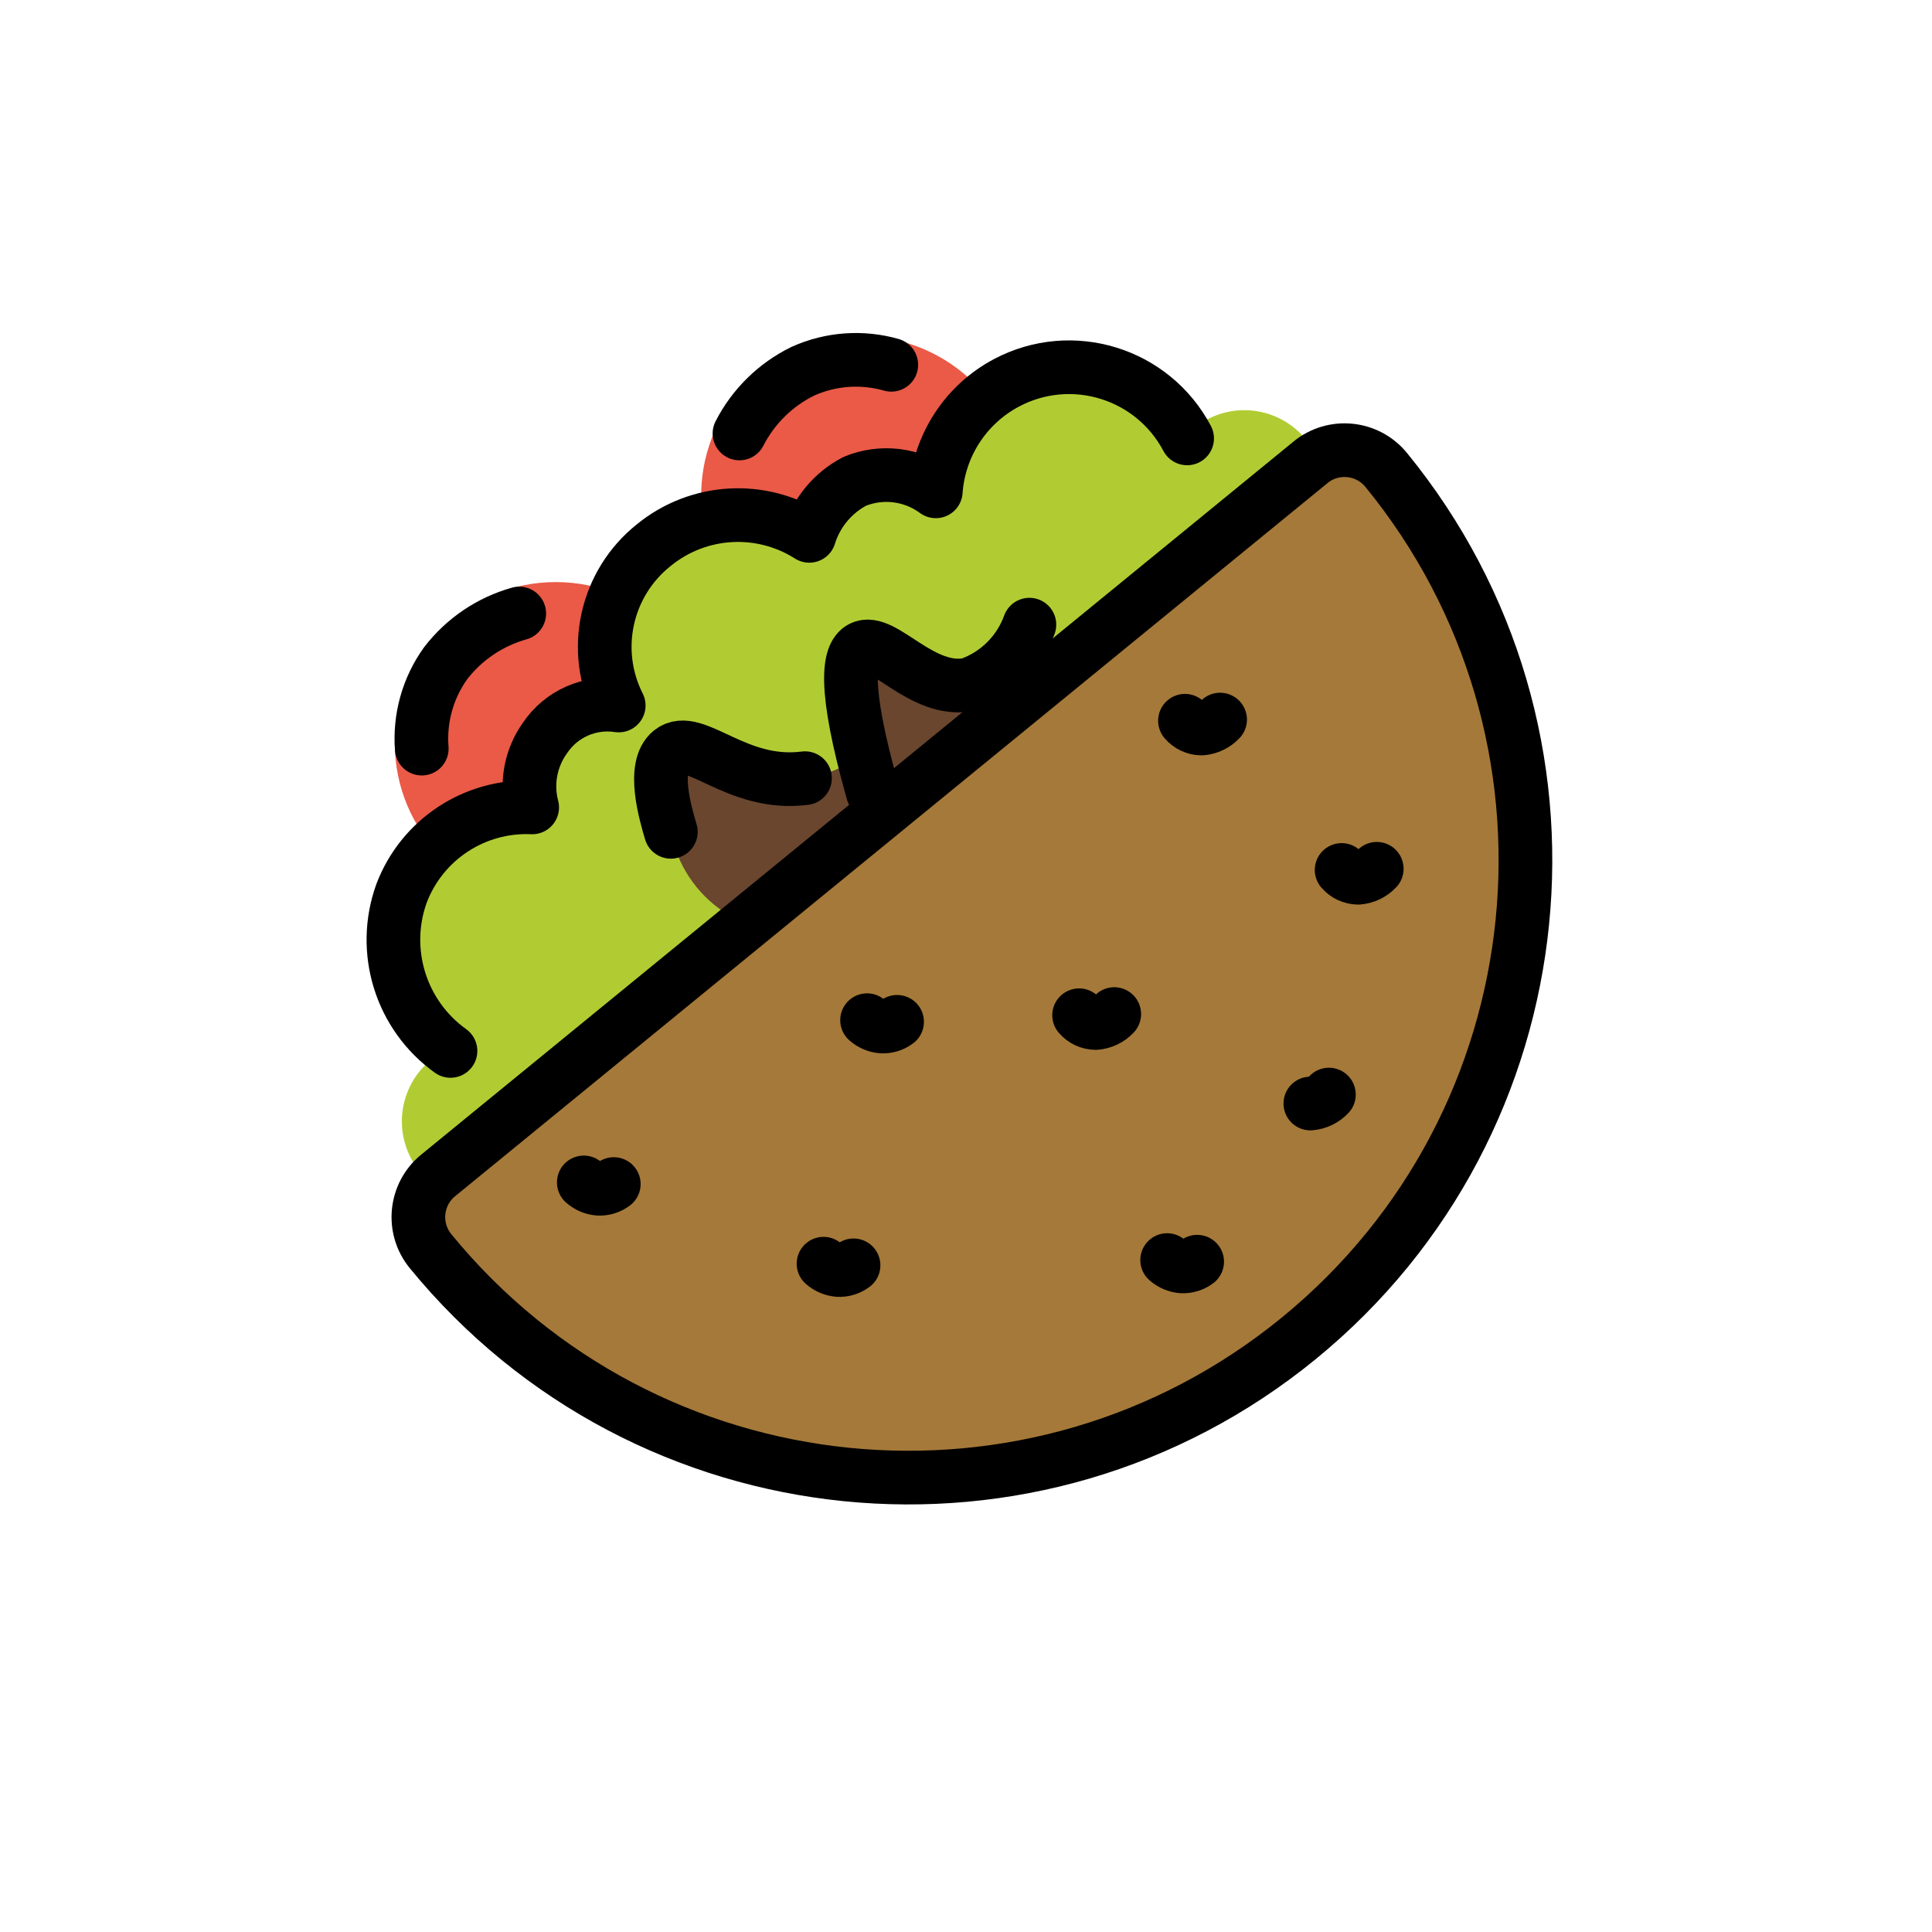 <svg id="emoji" viewBox="0 0 72 72" xmlns="http://www.w3.org/2000/svg">
  <g id="color">
    <circle cx="20.712" cy="27.692" r="6" fill="#ea5a47"/>
    <path fill="#ea5a47" d="m37.521,16.018c1.347,3.001.007,6.525-2.994,7.872s-6.525.007-7.872-2.994-.007-6.525,2.994-7.872c3.002-1.307,6.498.022,7.872,2.994Z"/>
    <path fill="#b1cc33" d="m49.074,17.036c-.669-1.492-2.422-2.159-3.914-1.49-.373.168-.708.41-.983.714-1.285-2.43-4.297-3.359-6.727-2.074-1.519.803-2.516,2.333-2.639,4.047-.872-.643-2.016-.785-3.018-.374-.814.424-1.425,1.156-1.697,2.033-1.802-1.145-4.136-1.008-5.791.342-1.8,1.43-2.348,3.928-1.311,5.98-1.075-.163-2.148.311-2.752,1.216-.534.748-.707,1.694-.473,2.582-2.145-.095-4.109,1.198-4.87,3.206-.772,2.145-.026,4.541,1.827,5.869-1.492.669-2.159,2.422-1.49,3.914.168.373.41.708.714.983"/>
    <path fill="#6a462f" d="m32.523,29.515c-1.406-.471-1.599-4.797-.425-5.368.937-.456,2.205,1.74,4.019,1.359,1.051-.358,1.879-1.179,2.245-2.227-.065-.047-3.887,6.891-5.84,6.236Z"/>
    <path fill="#6a462f" d="m25,31c-.2-.677-.718-2.431,0-3,.882-.7,2.447,1.333,5,1,1.758-.229,2.396-1.373,3-1,.839.518.644,3.366-1,5-1.293,1.348-3.288,1.747-5,1-1.045-.688-1.767-1.77-2-3Z"/>
    <path fill="#a57939" d="m48.842,17.226c.856-.696,2.114-.569,2.814.283,8.039,9.835,6.584,24.325-3.251,32.364s-24.325,6.584-32.364-3.251c-.696-.856-.569-2.114.283-2.814l32.518-26.581Z"/>
  </g>
  <g id="line">
    <path fill="none" stroke="#000" stroke-linecap="round" stroke-linejoin="round" stroke-width="2" d="m43.496,46.959c.153.136.345.219.549.236.204.011.406-.051.57-.175"/>
    <path fill="none" stroke="#000" stroke-linecap="round" stroke-linejoin="round" stroke-width="2" d="m32.313,38.019c.153.136.345.219.549.236.204.011.406-.051.57-.175"/>
    <path fill="none" stroke="#000" stroke-linecap="round" stroke-linejoin="round" stroke-width="2" d="m30.69,47.094c.153.136.345.219.549.236.205.011.406-.051.57-.175"/>
    <path fill="none" stroke="#000" stroke-linecap="round" stroke-linejoin="round" stroke-width="2" d="m44.16,26.86c.154.182.379.288.618.29.264-.021.511-.14.692-.334"/>
    <path fill="none" stroke="#000" stroke-linecap="round" stroke-linejoin="round" stroke-width="2" d="m40.215,37.835c.154.182.379.288.618.29.264-.021.511-.14.692-.334"/>
    <path fill="none" stroke="#000" stroke-linecap="round" stroke-linejoin="round" stroke-width="2" d="m49.998,32.421c.154.182.379.288.618.29.264-.021.511-.14.692-.334"/>
    <path fill="none" stroke="#000" stroke-linecap="round" stroke-linejoin="round" stroke-width="2" d="m21.756,44.065c.153.136.345.219.549.236.204.011.406-.051.569-.175"/>
    <path fill="none" stroke="#000" stroke-linecap="round" stroke-linejoin="round" stroke-width="2" d="m48.842,17.226c.856-.696,2.114-.569,2.814.283,8.039,9.835,6.584,24.325-3.251,32.364s-24.325,6.584-32.364-3.251c-.696-.856-.569-2.114.283-2.814l32.518-26.581Z"/>
    <path fill="none" stroke="#000" stroke-linecap="round" stroke-linejoin="round" stroke-width="2" d="m25,31c-.2-.677-.718-2.431,0-3,.882-.7,2.447,1.333,5,1"/>
    <path fill="none" stroke="#000" stroke-linecap="round" stroke-linejoin="round" stroke-width="2" d="m32.523,29.515c-1.124-3.987-.89-5.118-.424-5.368.795-.428,2.254,1.722,4.019,1.359,1.044-.368,1.869-1.185,2.245-2.227"/>
    <path fill="none" stroke="#000" stroke-linecap="round" stroke-linejoin="round" stroke-width="2" d="m48.833,41.125c.264-.021.511-.14.692-.334"/>
    <path fill="none" stroke="#000" stroke-linecap="round" stroke-linejoin="round" stroke-width="2" d="m44.241,16.338c-1.285-2.43-4.297-3.359-6.727-2.074-1.519.803-2.517,2.333-2.639,4.047-.872-.643-2.016-.785-3.018-.374-.814.424-1.425,1.156-1.697,2.033-1.802-1.145-4.136-1.008-5.791.342-1.8,1.43-2.348,3.928-1.311,5.98-1.075-.163-2.148.311-2.752,1.216-.534.748-.707,1.694-.473,2.582-2.145-.095-4.109,1.198-4.87,3.206-.772,2.145-.026,4.541,1.826,5.869"/>
    <path fill="none" stroke="#000" stroke-linecap="round" stroke-linejoin="round" stroke-width="2" d="m19.351,22.863c-1.091.306-2.054.957-2.745,1.856-.662.922-.976,2.049-.888,3.18"/>
    <path fill="none" stroke="#000" stroke-linecap="round" stroke-linejoin="round" stroke-width="2" d="m27.558,16.154c.517-1.009,1.347-1.823,2.365-2.321,1.035-.465,2.202-.549,3.293-.238"/>
  </g>
</svg>
